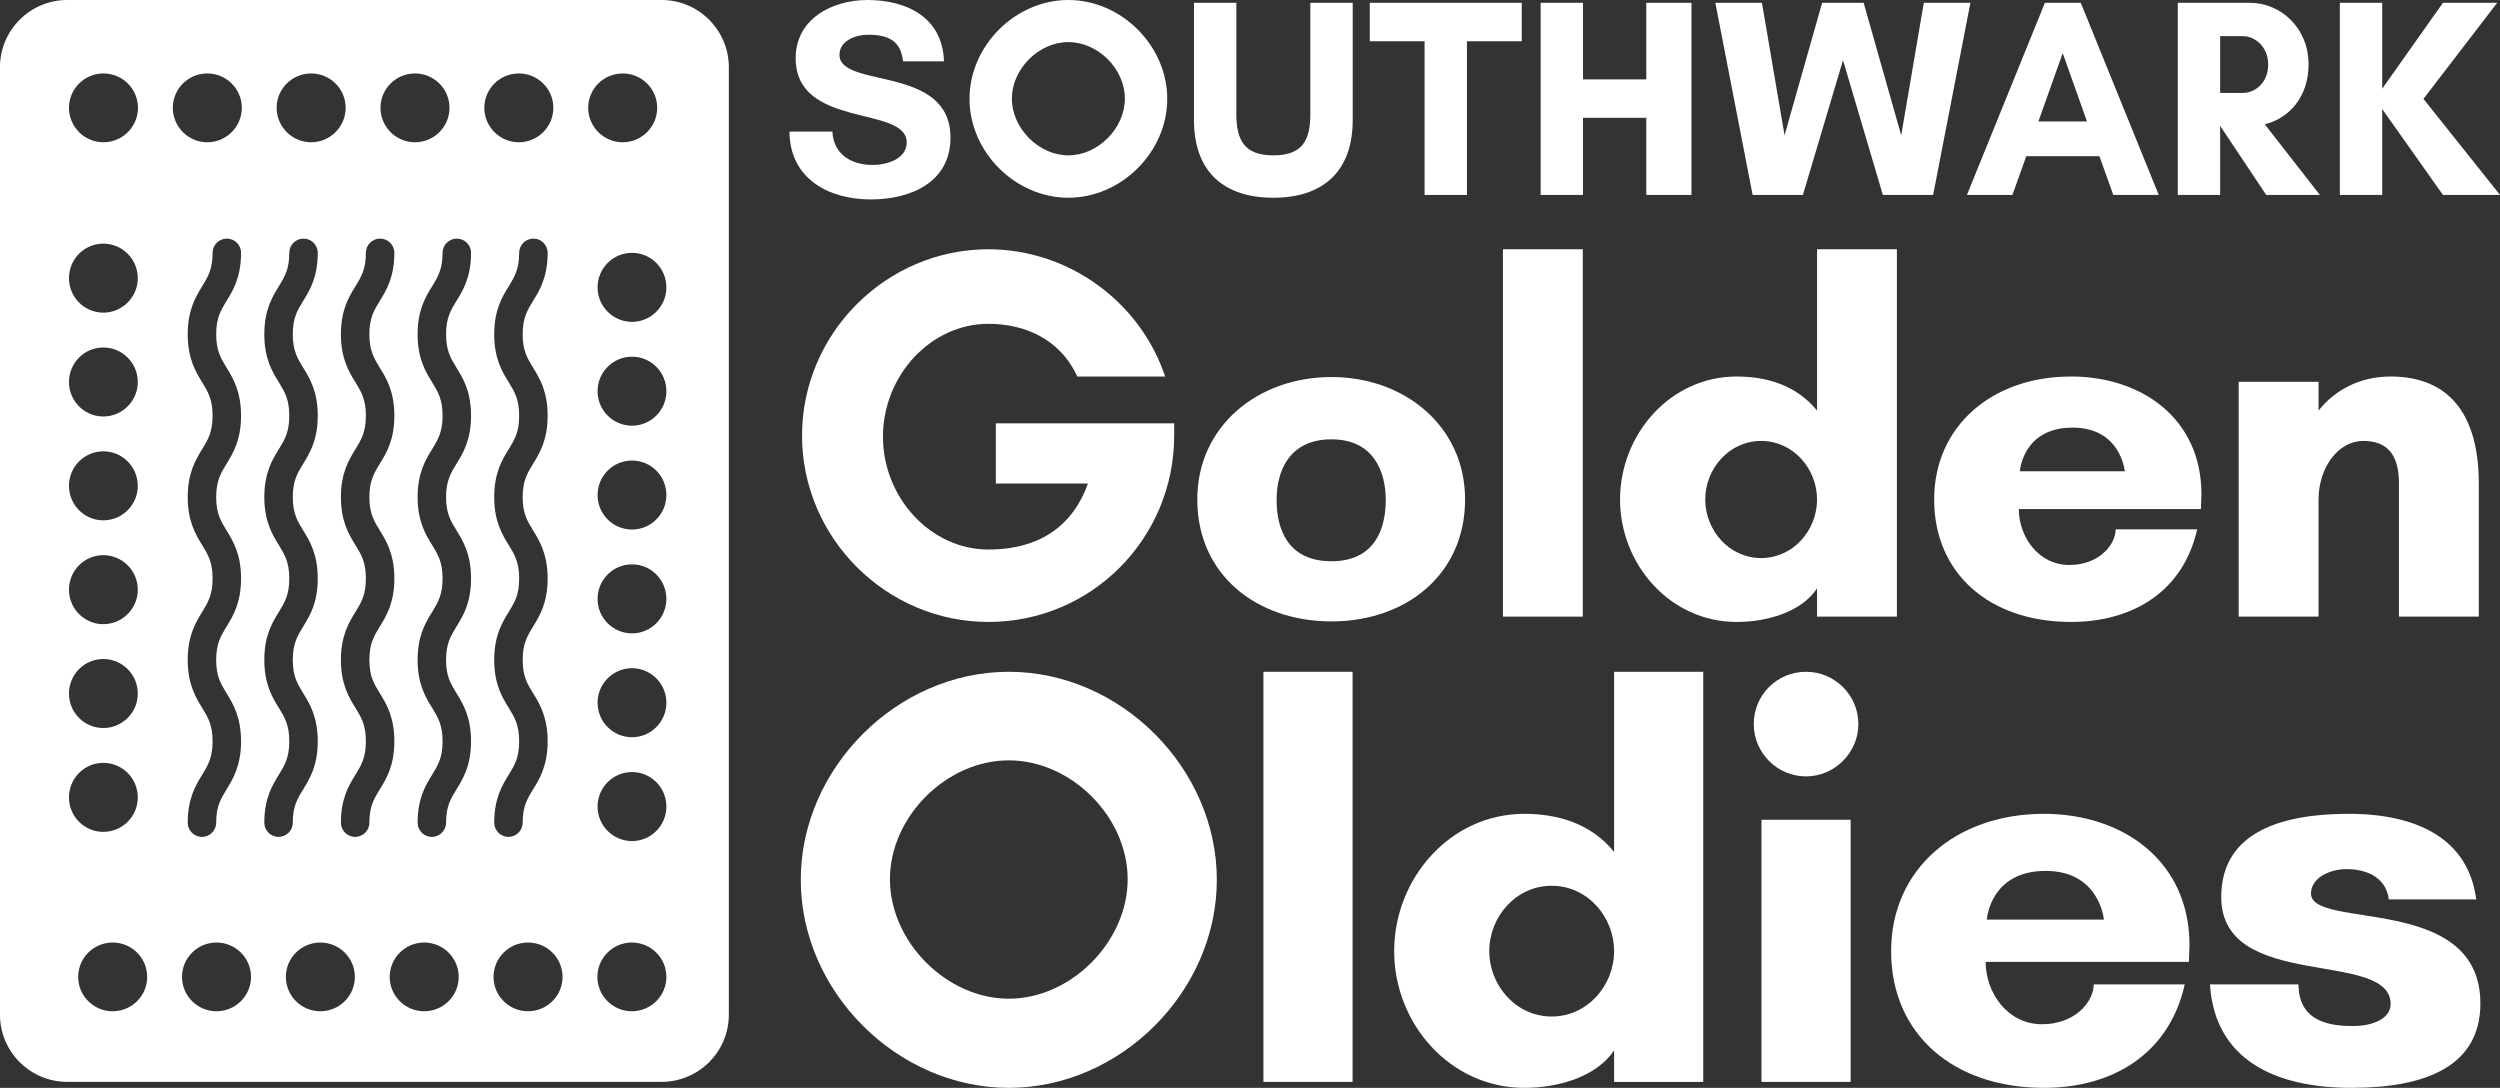 <?xml version="1.0" encoding="UTF-8"?>
<svg id="Layer_1" xmlns="http://www.w3.org/2000/svg" version="1.1" viewBox="0 0 263.382 114.608">
  <rect x="0" y="0" width="263.382" height="114.608" fill="#333333" stroke="none"/>
  <!-- Generator: Adobe Illustrator 29.7.0, SVG Export Plug-In . SVG Version: 2.1.1 Build 138)  -->
  <defs>
    <style>
      .st0 {
        fill: #fff;
      }
    </style>
  </defs>
  <path class="st0" d="M69.686-.002H7.096C3.176-.002-.004,3.178-.004,7.098v99.79c0,3.92,3.18,7.09,7.1,7.09h62.59c3.92,0,7.1-3.17,7.1-7.09V7.098C76.786,3.178,73.606-.002,69.686-.002ZM43.716,7.738c2.01,0,3.64,1.62,3.64,3.62s-1.63,3.63-3.64,3.63c-2,0-3.63-1.63-3.63-3.63s1.63-3.62,3.63-3.62ZM32.776,7.738c2.01,0,3.64,1.62,3.64,3.62s-1.63,3.63-3.64,3.63c-2,0-3.63-1.63-3.63-3.63s1.63-3.62,3.63-3.62ZM10.896,7.738c2.01,0,3.64,1.62,3.64,3.62s-1.63,3.63-3.64,3.63c-2,0-3.63-1.63-3.63-3.63s1.63-3.62,3.63-3.62ZM10.886,25.668c2,0,3.63,1.63,3.63,3.64,0,2-1.63,3.63-3.63,3.63s-3.62-1.63-3.62-3.63c0-2.01,1.62-3.64,3.62-3.64ZM10.886,36.608c2,0,3.63,1.63,3.63,3.64,0,2-1.63,3.63-3.63,3.63s-3.62-1.63-3.62-3.63c0-2.01,1.62-3.64,3.62-3.64ZM10.886,47.548c2,0,3.63,1.63,3.63,3.64,0,2-1.63,3.63-3.63,3.63s-3.62-1.63-3.62-3.63c0-2.01,1.62-3.64,3.62-3.64ZM10.886,58.488c2,0,3.63,1.63,3.63,3.64,0,2-1.63,3.63-3.63,3.63s-3.62-1.63-3.62-3.63c0-2.01,1.62-3.64,3.62-3.64ZM10.886,69.428c2,0,3.63,1.63,3.63,3.64,0,2.01-1.63,3.63-3.63,3.63s-3.62-1.62-3.62-3.63c0-2.01,1.62-3.64,3.62-3.64ZM10.886,80.368c2,0,3.63,1.63,3.63,3.64,0,2.01-1.63,3.63-3.63,3.63s-3.62-1.62-3.62-3.63c0-2.01,1.62-3.64,3.62-3.64ZM11.866,106.538c-2,0-3.63-1.62-3.63-3.62s1.63-3.62,3.63-3.62c2.01,0,3.64,1.62,3.64,3.62s-1.63,3.62-3.64,3.62ZM21.836,7.738c2.01,0,3.64,1.62,3.64,3.62s-1.63,3.63-3.64,3.63c-2,0-3.63-1.63-3.63-3.63s1.63-3.62,3.63-3.62ZM23.866,38.728c.68,1.11,1.53,2.5,1.53,5.07s-.85,3.96-1.53,5.07c-.61,1-1.09,1.79-1.09,3.51,0,1.72.48,2.5,1.09,3.5.68,1.11,1.53,2.5,1.53,5.07s-.85,3.96-1.53,5.07c-.61,1-1.09,1.79-1.09,3.51,0,1.72.48,2.5,1.09,3.5.68,1.11,1.53,2.5,1.53,5.07s-.85,3.96-1.53,5.07c-.61,1-1.09,1.78-1.09,3.5,0,.83-.67,1.5-1.5,1.5-.83,0-1.5-.67-1.5-1.5,0-2.56.85-3.95,1.53-5.06.61-1,1.09-1.79,1.09-3.51,0-1.72-.48-2.51-1.09-3.51-.68-1.11-1.53-2.5-1.53-5.06,0-2.57.85-3.96,1.53-5.07.61-1,1.09-1.79,1.09-3.51,0-1.72-.48-2.51-1.09-3.51-.68-1.11-1.53-2.5-1.53-5.06,0-2.57.85-3.96,1.53-5.07.61-1,1.09-1.79,1.09-3.51,0-1.72-.48-2.51-1.09-3.51-.68-1.11-1.53-2.5-1.53-5.07s.85-3.96,1.53-5.07c.61-1,1.09-1.79,1.09-3.51,0-.83.67-1.5,1.5-1.5s1.5.67,1.5,1.5c0,2.57-.85,3.96-1.53,5.07-.61,1-1.09,1.79-1.09,3.51,0,1.72.48,2.51,1.09,3.51ZM22.806,106.538c-2,0-3.63-1.62-3.63-3.62s1.63-3.62,3.63-3.62c2.01,0,3.64,1.62,3.64,3.62s-1.63,3.62-3.64,3.62ZM27.846,86.668c0-2.56.85-3.95,1.54-5.06.61-1,1.09-1.79,1.09-3.51,0-1.72-.48-2.51-1.09-3.51-.69-1.11-1.54-2.5-1.54-5.06,0-2.57.85-3.96,1.54-5.07.61-1,1.09-1.79,1.09-3.51,0-1.72-.48-2.51-1.09-3.51-.69-1.11-1.54-2.5-1.54-5.06,0-2.57.85-3.96,1.54-5.07.61-1,1.09-1.79,1.09-3.51,0-1.72-.48-2.51-1.09-3.51-.69-1.11-1.54-2.5-1.54-5.07s.85-3.96,1.54-5.07c.61-1,1.09-1.79,1.09-3.51,0-.83.67-1.5,1.5-1.5.83,0,1.5.67,1.5,1.5,0,2.57-.85,3.96-1.54,5.07-.61,1-1.09,1.79-1.09,3.51,0,1.72.48,2.51,1.09,3.51.69,1.11,1.54,2.5,1.54,5.07s-.85,3.96-1.54,5.07c-.61,1-1.09,1.79-1.09,3.51,0,1.71.48,2.5,1.09,3.49.69,1.12,1.54,2.51,1.54,5.08s-.85,3.96-1.54,5.07c-.61,1-1.09,1.79-1.09,3.51,0,1.72.48,2.5,1.09,3.49.69,1.12,1.54,2.51,1.54,5.08s-.85,3.96-1.54,5.07c-.61,1-1.09,1.78-1.09,3.5,0,.83-.67,1.5-1.5,1.5-.83,0-1.5-.67-1.5-1.5ZM33.746,106.538c-2,0-3.63-1.62-3.63-3.62s1.63-3.62,3.63-3.62c2.01,0,3.64,1.62,3.64,3.62s-1.63,3.62-3.64,3.62ZM38.916,86.668c0,.83-.67,1.5-1.5,1.5-.83,0-1.5-.67-1.5-1.5,0-2.56.85-3.95,1.54-5.06.61-1,1.09-1.79,1.09-3.51,0-1.72-.48-2.51-1.09-3.51-.69-1.11-1.54-2.5-1.54-5.06,0-2.57.85-3.96,1.54-5.07.61-1,1.09-1.79,1.09-3.51,0-1.72-.48-2.51-1.09-3.51-.69-1.11-1.54-2.5-1.54-5.06,0-2.57.85-3.96,1.54-5.07.61-1,1.09-1.79,1.09-3.51,0-1.72-.48-2.51-1.09-3.51-.69-1.11-1.54-2.5-1.54-5.07s.85-3.96,1.54-5.07c.61-1,1.09-1.79,1.09-3.51,0-.83.67-1.5,1.5-1.5.83,0,1.5.67,1.5,1.5,0,2.57-.85,3.96-1.54,5.07-.61,1-1.09,1.79-1.09,3.51,0,1.72.48,2.51,1.09,3.51.69,1.11,1.54,2.5,1.54,5.07s-.85,3.96-1.54,5.07c-.61,1-1.09,1.79-1.09,3.51,0,1.71.48,2.5,1.09,3.49.69,1.12,1.54,2.51,1.54,5.08s-.85,3.96-1.54,5.07c-.61,1-1.09,1.79-1.09,3.51,0,1.72.48,2.5,1.09,3.49.69,1.12,1.54,2.51,1.54,5.08s-.85,3.96-1.54,5.07c-.61,1-1.09,1.79-1.09,3.5ZM44.686,106.538c-2,0-3.63-1.62-3.63-3.62s1.63-3.62,3.63-3.62c2.01,0,3.64,1.62,3.64,3.62s-1.63,3.62-3.64,3.62ZM48.086,38.728c.69,1.11,1.54,2.5,1.54,5.07s-.85,3.96-1.54,5.07c-.61,1-1.09,1.79-1.09,3.51,0,1.71.48,2.5,1.09,3.49.69,1.12,1.54,2.51,1.54,5.08s-.85,3.96-1.54,5.07c-.61,1-1.09,1.79-1.09,3.51,0,1.72.48,2.5,1.09,3.49.69,1.12,1.54,2.51,1.54,5.08s-.85,3.96-1.54,5.07c-.61,1-1.09,1.79-1.09,3.5,0,.83-.67,1.5-1.5,1.5-.83,0-1.5-.67-1.5-1.5,0-2.56.85-3.95,1.54-5.06.61-1,1.09-1.79,1.09-3.51,0-1.72-.48-2.51-1.09-3.51-.69-1.11-1.54-2.5-1.54-5.06,0-2.57.85-3.96,1.54-5.07.61-1,1.09-1.79,1.09-3.51,0-1.72-.48-2.51-1.09-3.51-.69-1.11-1.54-2.5-1.54-5.06,0-2.57.85-3.96,1.54-5.07.61-1,1.09-1.79,1.09-3.51,0-1.72-.48-2.51-1.09-3.51-.69-1.11-1.54-2.5-1.54-5.07s.85-3.96,1.54-5.07c.61-1,1.09-1.79,1.09-3.51,0-.83.67-1.5,1.5-1.5s1.5.67,1.5,1.5c0,2.57-.85,3.96-1.54,5.07-.61,1-1.09,1.79-1.09,3.51,0,1.72.48,2.51,1.09,3.51ZM54.656,7.738c2.01,0,3.64,1.62,3.64,3.62s-1.63,3.63-3.64,3.63c-2,0-3.63-1.63-3.63-3.63s1.63-3.62,3.63-3.62ZM56.156,38.728c.69,1.11,1.54,2.5,1.54,5.07s-.85,3.96-1.54,5.07c-.61,1-1.09,1.79-1.09,3.51,0,1.71.48,2.5,1.09,3.49.69,1.12,1.54,2.51,1.54,5.08s-.85,3.96-1.54,5.07c-.61,1-1.09,1.79-1.09,3.51,0,1.72.48,2.5,1.09,3.49.69,1.12,1.54,2.51,1.54,5.08s-.85,3.96-1.54,5.07c-.61,1-1.09,1.78-1.09,3.5,0,.83-.67,1.5-1.5,1.5s-1.5-.67-1.5-1.5c0-2.56.85-3.95,1.54-5.06.61-1,1.09-1.79,1.09-3.51,0-1.72-.48-2.51-1.09-3.51-.69-1.11-1.54-2.5-1.54-5.06,0-2.57.85-3.96,1.54-5.07.61-1,1.09-1.79,1.09-3.51,0-1.72-.48-2.51-1.09-3.51-.69-1.11-1.54-2.5-1.54-5.06,0-2.57.85-3.96,1.54-5.07.61-1,1.09-1.79,1.09-3.51,0-1.72-.48-2.51-1.09-3.51-.69-1.11-1.54-2.5-1.54-5.07s.85-3.96,1.54-5.07c.61-1,1.09-1.79,1.09-3.51,0-.83.67-1.5,1.5-1.5s1.5.67,1.5,1.5c0,2.57-.85,3.96-1.54,5.07-.61,1-1.09,1.79-1.09,3.51,0,1.72.48,2.51,1.09,3.51ZM55.626,106.538c-2,0-3.63-1.62-3.63-3.62s1.63-3.62,3.63-3.62c2.01,0,3.64,1.62,3.64,3.62s-1.63,3.62-3.64,3.62ZM65.606,7.738c2,0,3.63,1.62,3.63,3.62s-1.63,3.63-3.63,3.63c-2.01,0-3.64-1.63-3.64-3.63s1.63-3.62,3.64-3.62ZM66.566,106.538c-2,0-3.63-1.62-3.63-3.62s1.63-3.62,3.63-3.62c2.01,0,3.64,1.62,3.64,3.62s-1.63,3.62-3.64,3.62ZM66.586,88.608c-2.01,0-3.63-1.63-3.63-3.63,0-2.01,1.62-3.64,3.63-3.64,2,0,3.62,1.63,3.62,3.64,0,2-1.62,3.63-3.62,3.63ZM66.586,77.668c-2.01,0-3.63-1.63-3.63-3.63,0-2.01,1.62-3.64,3.63-3.64,2,0,3.62,1.63,3.62,3.64,0,2-1.62,3.63-3.62,3.63ZM66.586,66.728c-2.01,0-3.63-1.63-3.63-3.63,0-2.01,1.62-3.64,3.63-3.64,2,0,3.62,1.63,3.62,3.64,0,2-1.62,3.63-3.62,3.63ZM66.586,55.788c-2.01,0-3.63-1.63-3.63-3.63,0-2.01,1.62-3.64,3.63-3.64,2,0,3.62,1.63,3.62,3.64,0,2-1.62,3.63-3.62,3.63ZM66.586,44.848c-2.01,0-3.63-1.63-3.63-3.63,0-2.01,1.62-3.64,3.63-3.64,2,0,3.62,1.63,3.62,3.64,0,2-1.62,3.63-3.62,3.63ZM66.586,33.908c-2.01,0-3.63-1.63-3.63-3.63,0-2.01,1.62-3.64,3.63-3.64,2,0,3.62,1.63,3.62,3.64,0,2-1.62,3.63-3.62,3.63Z"/>
  <g>
    <path class="st0" d="M221.653,96.886h-12.336s.313-5.134,6.199-5.134c5.699,0,6.137,5.134,6.137,5.134M230.67,99.579c0-8.829-6.951-13.839-15.342-13.839-9.267,0-16.093,5.824-16.093,14.465,0,8.767,6.575,14.402,16.093,14.402,7.327,0,13.213-3.631,14.841-10.895h-9.581c-.062,2.004-2.129,4.195-5.447,4.195-3.695,0-5.949-3.381-5.949-6.575h21.415c0-.563.063-1.189.063-1.753"/>
    <path class="st0" d="M170.049,100.205c0,3.632-2.818,6.888-6.575,6.888-3.757,0-6.575-3.256-6.575-6.888s2.818-6.888,6.575-6.888c3.757,0,6.575,3.256,6.575,6.888M179.442,113.981v-43.207h-9.393v18.974c-2.442-3.006-5.949-4.008-9.455-4.008-7.828,0-13.714,6.825-13.714,14.465,0,7.639,5.886,14.402,13.714,14.402,3.506,0,7.577-1.127,9.455-3.945v3.319h9.393Z"/>
    <path class="st0" d="M118.803,92.628c0,6.575-5.949,12.587-12.524,12.587-6.574,0-12.523-6.012-12.523-12.587s5.949-12.523,12.523-12.523c6.575,0,12.524,5.948,12.524,12.523M128.196,92.691c0-11.772-10.144-21.917-21.917-21.917-11.772,0-21.916,10.145-21.916,21.917s10.144,21.917,21.916,21.917c11.773,0,21.917-10.145,21.917-21.917"/>
  </g>
  <rect class="st0" x="133.106" y="70.774" width="9.392" height="43.207"/>
  <path class="st0" d="M184.764,76.285c0,3.006,2.442,5.51,5.51,5.51,3.006,0,5.511-2.504,5.511-5.51,0-3.068-2.505-5.51-5.511-5.51-3.068,0-5.51,2.442-5.51,5.51"/>
  <rect class="st0" x="185.578" y="86.366" width="9.393" height="27.615"/>
  <g>
    <path class="st0" d="M260.877,94.757c-.814-6.324-6.137-9.017-13.4-9.017-9.143,0-13.463,3.131-13.463,8.767,0,10.019,17.846,5.447,17.846,11.271,0,1.503-1.816,2.317-3.945,2.317-2.067,0-5.761-.251-5.761-4.384h-9.33c.501,7.828,6.7,10.896,14.903,10.896,8.015,0,13.588-2.379,13.588-8.892,0-11.647-17.846-7.702-17.846-11.584,0-1.628,1.941-2.568,3.757-2.568s4.133.689,4.446,3.194h9.205Z"/>
    <path class="st0" d="M223.85,49.65h-11.05s.281-4.599,5.553-4.599c5.104,0,5.497,4.599,5.497,4.599M231.927,52.062c0-7.909-6.226-12.396-13.742-12.396-8.301,0-14.415,5.217-14.415,12.957,0,7.852,5.889,12.9,14.415,12.9,6.562,0,11.835-3.253,13.293-9.759h-8.581c-.057,1.795-1.908,3.758-4.88,3.758-3.31,0-5.329-3.029-5.329-5.889h19.183c0-.505.056-1.066.056-1.571"/>
    <path class="st0" d="M191.431,52.623c0,3.254-2.525,6.17-5.89,6.17-3.365,0-5.889-2.916-5.889-6.17,0-3.253,2.524-6.17,5.889-6.17,3.365,0,5.89,2.917,5.89,6.17M199.844,64.963V26.261h-8.413v16.995c-2.188-2.692-5.329-3.589-8.47-3.589-7.011,0-12.284,6.113-12.284,12.956s5.273,12.901,12.284,12.901c3.141,0,6.787-1.01,8.47-3.534v2.973h8.413Z"/>
    <path class="st0" d="M145.993,52.679c0,3.141-1.234,6.45-5.721,6.45-4.544,0-5.778-3.309-5.778-6.45,0-3.085,1.346-6.394,5.778-6.394,4.375,0,5.721,3.309,5.721,6.394M154.35,52.623c0-7.74-6.394-12.901-14.078-12.901-7.741,0-14.135,5.161-14.135,12.901,0,7.909,6.226,12.844,14.135,12.844,7.852,0,14.078-4.935,14.078-12.844"/>
    <path class="st0" d="M104.128,34.114c3.702,0,7.516,1.514,9.367,5.553h9.255c-2.636-7.909-10.209-13.406-18.622-13.406-10.769,0-19.631,8.863-19.631,19.632s8.862,19.631,19.631,19.631c10.881,0,19.575-8.806,19.575-19.631v-1.29h-18.79v6.338h9.704c-2.076,5.777-6.787,6.955-10.489,6.955-6.058,0-11.106-5.441-11.106-11.891,0-6.45,5.048-11.891,11.106-11.891"/>
  </g>
  <rect class="st0" x="158.339" y="26.261" width="8.413" height="38.702"/>
  <path class="st0" d="M261.149,50.94c0-6.731-2.692-11.274-9.311-11.274-3.253,0-5.889,1.458-7.572,3.59v-3.029h-8.413v24.735h8.413v-12.339c0-3.366,2.075-6.17,4.712-6.17,2.636,0,3.758,1.57,3.758,4.487v14.022h8.413v-14.022Z"/>
  <path class="st0" d="M250.972,11.488l6.399,9.046h6.011l-8.065-10.118,7.767-10.118h-5.713l-6.399,9.047V.298h-4.464v20.236h4.464v-9.046ZM236.28,3.81c1.31,0,2.679,1.131,2.679,2.976,0,1.934-1.369,3.005-2.679,3.005h-2.381V3.81h2.381ZM233.899,13.303h.03l4.821,7.231h5.655l-5.804-7.439c2.56-.625,4.613-2.887,4.613-6.309,0-3.839-2.916-6.488-6.19-6.488h-7.588v20.236h4.463v-7.231ZM227.43,20.534L219.216.298h-3.779l-8.214,20.236h4.792l1.458-4.077h7.707l1.459,4.077h4.791ZM219.871,12.797h-5.119l2.56-7.202,2.559,7.202ZM207.589.298h-4.91l-2.381,13.957-3.958-13.957h-4.374l-3.958,13.957-2.381-13.957h-4.91l3.928,20.236h5.297l4.226-14.195,4.196,14.195h5.297l3.928-20.236ZM173.441.298v8.065h-6.666V.298h-4.464v20.236h4.464v-8.124h6.666v8.124h4.761V.298h-4.761ZM154.547,4.345h5.773V.298h-16.01v4.047h5.773v16.189h4.464V4.345ZM138.048.298v11.696c0,2.797-.833,4.374-3.898,4.374-3.035,0-3.899-1.577-3.899-4.374V.298h-4.463v12.35c0,5.387,3.095,8.184,8.362,8.184s8.362-2.797,8.362-8.184V.298h-4.464ZM122.973,10.416c0-5.594-4.821-10.416-10.416-10.416-5.595,0-10.416,4.822-10.416,10.416,0,5.595,4.821,10.416,10.416,10.416,5.595,0,10.416-4.821,10.416-10.416M118.509,10.387c0,3.124-2.827,5.981-5.952,5.981s-5.952-2.857-5.952-5.981c0-3.125,2.827-5.952,5.952-5.952s5.952,2.827,5.952,5.952M91.922,17.38c-2.202,0-4.107-1.101-4.226-3.512h-4.523c.029,4.94,4.107,7.143,8.57,7.143,4.137,0,8.393-1.756,8.393-6.518,0-7.707-11.696-5.118-11.696-8.719,0-1.518,1.756-2.113,3.006-2.113,2.232,0,3.452.684,3.69,2.797h4.315c-.149-4.612-3.898-6.458-8.065-6.458-3.69,0-7.559,1.965-7.559,6.131,0,7.47,11.696,4.94,11.696,8.868,0,1.816-2.202,2.381-3.601,2.381"/>
</svg>